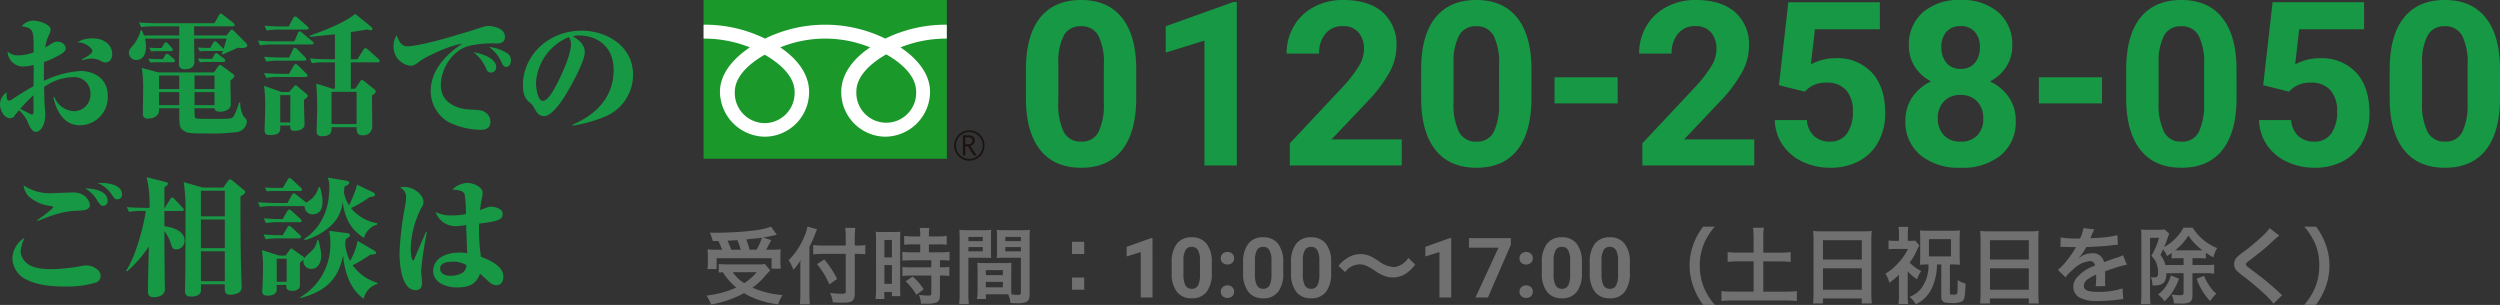 <svg xmlns="http://www.w3.org/2000/svg" width="479.033" height="58.424"><rect width="100%" height="100%" fill="#333333" stroke="none"/><g id="hd_tel" transform="translate(-448.575 -56.5)"><path id="パス_4436" data-name="パス 4436" d="M23.075-13.65c0-1.75-1.6-3-3.65-3a5.3 5.3 0 00-3.025.75c1.575-.025 2.875 1.2 2.875 1.675 0 .5-1.2 1.175-1.975 1.575l.05.2a5.794 5.794 0 011.75-.325 3.6 3.6 0 011.575.35c.7.35.825.4 1.15.4.175 0 1.25-.125 1.25-1.625zm-.85 8.05c0-4.35-4.175-4.8-5.1-4.8A18.448 18.448 0 0010-8.5a59.06 59.06 0 01.025-3.625 12.923 12.923 0 002.175-.925c1.725-.85 1.95-1.2 1.95-1.7 0-.775-.85-1.275-1.575-1.275a1.734 1.734 0 00-.975.3c-1.125.7-1.25.775-1.35.825a7.524 7.524 0 01.85-2.675 2.55 2.55 0 00.175-.75c0-1.025-2.3-1.725-3.3-1.725a2.95 2.95 0 00-2.25 1.075c2.3.375 2.3.75 2.3 5a8.166 8.166 0 01-2.9.575 2.682 2.682 0 01-2.1-.75 2.983 2.983 0 002.825 2.9 9.517 9.517 0 002.175-.3c0 2 0 2.2-.025 4.075-1.525.825-2.7 1.6-4.025 2.45-.3.2-.45.3-.625.3-.525 0-.5-.625-.5-1.575a2.766 2.766 0 00-1.275 2.25c0 1.15.75 2.7 1.95 2.7a.878.878 0 00.775-.375 9.809 9.809 0 01.925-1.15A6.8 6.8 0 017-.35c.1.225.625 1.625 1.45 1.625.75 0 1.8-1.05 1.8-3.35 0-.35-.15-2.05-.15-2.45-.025-.425-.025-.65-.075-2.8a9.82 9.82 0 015.625-1.9A3.072 3.072 0 0118.9-6a3.144 3.144 0 01-3.175 3.3A4.2 4.2 0 0112-5.425h-.2C12.125-3.65 13.375 0 16.825 0a5.363 5.363 0 005.4-5.6zM8-2.975c.025.775-.075.9-.275.9A1.447 1.447 0 017.2-2.25c-.975-.5-1.45-.75-1.75-.9A29.715 29.715 0 018-5.75c-.025.65 0 2.2 0 2.775zM48.875-.65c0-.45-.25-.65-.675-1.125a5.83 5.83 0 01-.6-2.575h-.225a11.414 11.414 0 01-1.05 2.65c-.35.475-.75.475-3.25.475-3.425 0-4.05.025-4.15-.3a11.127 11.127 0 01-.075-1.725h3.85c0 .225.05.65 1.075.65.775 0 2.025-.375 2.025-1.325 0-.675-.075-3.925-.075-4.675.275-.15.75-.6.75-.825a.475.475 0 00-.25-.4L44.15-11.35a1.411 1.411 0 00-.425-.225c-.125 0-.275.2-.4.375l-.775 1.075h-10.6l-3.2-.85a25.118 25.118 0 01.25 4.25C29-6.1 28.95-3 28.95-2.3a.876.876 0 00.975 1.025c.275 0 2.325-.05 2.125-1.975h3.875c0 3.325 0 3.7.825 4.275.625.45.975.55 4.55.55a36.8 36.8 0 005.875-.3 2.239 2.239 0 001.7-1.925zm-6.2-6.3H38.85v-2.575h3.825zm0 3.1H38.85v-2.5h3.825zm-6.75-3.1H32.05v-2.575h3.875zm0 3.1H32.05v-2.5h3.875zM48.95-15.3a1.018 1.018 0 00-.375-.6l-2.2-2.2c-.1-.1-.225-.225-.35-.225s-.275.15-.35.25l-.7.875h-6.2v-1.75h7.4c.125 0 .375-.05.375-.3 0-.125-.125-.25-.25-.35l-1.95-1.525c-.175-.125-.325-.275-.475-.275-.125 0-.3.2-.375.35l-.825 1.5h-10.9c-1.2 0-2.375-.05-3.575-.15l.425.9a14.7 14.7 0 012.7-.15h4.6v1.75H29.15c-.2-.55-.275-.725-.4-1.025h-.2a7.26 7.26 0 01-1.475 2.9c-.625.7-.8.975-.8 1.475a1.408 1.408 0 001.4 1.35c1 0 1.875-.725 1.875-2.55a6.5 6.5 0 00-.2-1.55h6.575v1.45l-.075 3.35c-.025.8.45 1.075 1.175 1.075.225 0 1.8 0 1.8-1.4 0-.7-.05-3.825-.05-4.475h6.2a20 20 0 01-.575 2 .979.979 0 00-.2-.25l-1-1a.721.721 0 00-.425-.25c-.15 0-.3.175-.375.325l-.525.95h-.4c-.625 0-1.375-.025-2-.075l.4.75a8.454 8.454 0 011.15-.075h3.025a.411.411 0 00.25-.05 5.579 5.579 0 01-.225.575l.125.15c.8-.325 2.325-1 2.9-1.3.25.025.65.05.825.05.65 0 1.025-.175 1.025-.5zm-4.225 2.9a.593.593 0 00-.225-.375l-1.05-.8a.867.867 0 00-.475-.25c-.125 0-.25.2-.325.325l-.425.775h-.75c-.25 0-1.3 0-2-.075l.4.75a8.332 8.332 0 011.15-.075h3.325c.225 0 .375-.075.375-.275zM34.7-14.475c0-.125-.125-.25-.225-.375l-.675-.775a.633.633 0 00-.425-.25c-.175 0-.325.2-.4.325l-.45.75c-.825 0-1.675 0-2.375-.075l.4.75a5.46 5.46 0 011.15-.075h2.6c.2 0 .4-.075.4-.275zm.4 2.125a.556.556 0 00-.25-.375l-.825-.725a.915.915 0 00-.45-.25c-.15 0-.3.2-.375.325l-.425.7H32c-.175 0-1.225 0-2-.075l.4.75a8.882 8.882 0 011.15-.075h3.15c.225 0 .4-.075.4-.275zM68.8-7v-5.05h5.15c.2 0 .375-.075.375-.25 0-.15-.075-.25-.25-.425l-2.025-1.8a.691.691 0 00-.45-.25c-.175 0-.325.2-.4.325l-1.15 1.8H68.8v-5.2a333.2 333.2 0 003.175-.5 2.246 2.246 0 00.625.15c.225 0 .35-.1.35-.25 0-.175-.2-.375-.45-.575l-2.875-2.325c-.75.675-2.975 2.2-8.675 4.175v.25c.675-.075 4.05-.425 4.8-.5v4.775H64.5a42.14 42.14 0 01-3.55-.15l.4.925a12.565 12.565 0 012.7-.175h1.7V-7h-.425l-3.15-.975C62.3-6.1 62.35-5.4 62.35-3.05c0 .6-.1 3.575-.1 4.25 0 .45.075.9 1.075.9 1.85 0 1.8-1.075 1.775-1.725h4.8c.025.875.05 1.55 1.175 1.55A1.68 1.68 0 0072.9.15c0-.825-.05-4.925-.05-5.85.35-.225.725-.475.725-.75 0-.15-.125-.325-.35-.5l-1.9-1.525a.762.762 0 00-.4-.2c-.175 0-.25.15-.35.3L69.65-7zm1.1.6v6.175h-4.8V-6.4zm-14.375.025l-3.35-1.175a30.152 30.152 0 01.2 4.85c0 .5-.1 3.025-.1 3.575 0 .525.025 1 1.025 1 2.05 0 2-.775 1.975-1.825h1.9c0 .55-.025 1.025.8 1.025.8 0 1.95-.3 1.95-1.175 0-.675-.125-4-.1-4.75.4-.3.725-.575.725-.8 0-.125-.15-.3-.35-.45l-1.625-1.35c-.15-.125-.25-.2-.375-.2s-.2.075-.35.275l-.85 1zm1.675.6V-.55h-1.925v-5.225zm-1.375-13.15a42.14 42.14 0 01-3.55-.15l.4.925a12.565 12.565 0 012.7-.175H60.3c.15 0 .4-.025.4-.275 0-.1-.075-.225-.25-.375L58.6-20.6a.884.884 0 00-.475-.25c-.15 0-.275.125-.375.325l-.875 1.6zm-.075 5.95c-1.2 0-2.375-.05-3.575-.15l.425.925a14.534 14.534 0 012.7-.175h4.625c.2 0 .35-.05.35-.25 0-.125-.075-.225-.225-.4l-1.525-1.55a.813.813 0 00-.45-.275c-.175 0-.3.175-.375.35l-.725 1.525zm0 3.125c-1.2 0-2.375-.05-3.575-.15l.425.925a12.565 12.565 0 012.7-.175h4.8c.2 0 .4-.05.4-.275 0-.15-.075-.25-.25-.4L58.7-11.45c-.125-.1-.3-.275-.45-.275s-.25.075-.4.325l-.9 1.55zm-1.2-6.225a33.72 33.72 0 01-3.55-.15l.4.925a14.534 14.534 0 012.7-.175h7.175c.175 0 .375-.025.375-.25 0-.15-.1-.25-.25-.375l-1.925-1.625c-.2-.15-.325-.275-.475-.275s-.25.1-.35.35l-.675 1.575zM99.475-12.4a1.605 1.605 0 00-.85-1.475A7.655 7.655 0 0095.25-15a6.856 6.856 0 012.275 2.625c.4.875.6 1.2.975 1.2.725 0 .975-.7.975-1.225zm-2.825 1.225c0-1.65-2.775-2.575-4.35-2.825a7.966 7.966 0 012.375 3.025c.225.525.35.875.95.875a1 1 0 001.025-1.075zm1.675-5.75c0-1.975-2.975-2.1-3.1-2.1a4.637 4.637 0 00-1.4.275c-1.875.625-3.775 1.175-5.7 1.75-5.6 1.65-8 1.875-8.4 1.875-.9 0-1.475-.325-2.15-2.125a4.129 4.129 0 00-.6 2.175A3.681 3.681 0 0080.25-11.4c.625 0 .85-.175 1.875-.95.9-.675 5.475-2.975 8.05-3.275-2.45 1.575-6.075 4.65-6.075 9.1a6.931 6.931 0 003.3 5.85 14.34 14.34 0 006.325 1.55c.675 0 1.825-.15 1.825-1.55a2.108 2.108 0 00-.725-1.6c-.75-.625-1.175-.625-3.35-.75-2.525-.125-5.425-1.4-5.425-4.625 0-3.25 2.225-6.625 5.2-7.5a18.45 18.45 0 015.275-.525c.7 0 1.8 0 1.8-1.25zm24.55 7.25c0-5.65-5.25-8.45-9.85-8.45-6.375 0-11.25 4.775-11.25 10.425 0 2.075.675 2.8 1.1 3.175a3.211 3.211 0 011 1.1c.575 1.05.925 1.675 2 1.675 1.425 0 3.375-2.975 3.625-3.35 1.45-2.25 4.125-7.125 4.125-8.875 0-1.625-1.35-2.5-2.275-3.075a4.08 4.08 0 011.225-.15c2.825 0 6.575 1.575 6.575 6.675 0 5.7-4.175 8.875-7.9 10.425l.1.175a27.767 27.767 0 006.2-1.75 8.657 8.657 0 005.325-8zm-11.9-5.675c0 1.4-1.125 4.225-2.2 6.45-1.05 2.125-2.15 4.225-3.2 4.225-1 0-1.3-2.65-1.3-3.4A10.1 10.1 0 01110.6-16.9a2.613 2.613 0 01.375 1.55zM24.95 13.25c0-2.2-3.7-2.2-3.925-2.2-.275 0-.45 0-.775.025a5.571 5.571 0 012.775 2.275c.5.7.6.85 1.025.85a.861.861 0 00.9-.95zm-2.75 1.225c0-1.925-2.6-2.35-4.325-2.4a6.487 6.487 0 012.425 2.5c.5.7.675.875 1.05.875a.893.893 0 00.85-.975zm-3.4.8c0-.325-.5-2.4-3.25-2.4-.525 0-3.05.125-3.625.125A9.122 9.122 0 016.1 11.525a3.677 3.677 0 00.925 2.05 7.462 7.462 0 004.125 1.875c.125.025.625.075.625.325a21.1 21.1 0 01-3.1 2.4l.125.175c4.275-1.8 6.025-1.925 8.15-2 .925-.05 1.85-.225 1.85-1.075zm2.05 13.55c0-1.2-1.675-1.975-2.725-1.975a7.08 7.08 0 00-.85.1 34.329 34.329 0 01-6 .625c-.625 0-3.2-.025-4.475-1.075a3.257 3.257 0 01-1.275-2.25 8.01 8.01 0 01.75-2.7A4.856 4.856 0 003.95 25.6a4.64 4.64 0 002.875 4.05C9.1 30.8 12.275 30.9 13.9 30.9a19.584 19.584 0 006.025-.75 1.3 1.3 0 00.925-1.325zm27.7-16.05c0-.1-.05-.2-.225-.35l-2.15-1.775a.976.976 0 00-.525-.275c-.175 0-.275.15-.45.375l-.85 1.2h-3.875l-3.7-1.05a32.85 32.85 0 01.35 4.725c0 1.475-.025 9.475-.025 11.45 0 .65-.075 3.925-.075 4.65s.225 1.1 1.15 1.1c.65 0 1.675-.125 1.9-1 .025-.125 0-1.175 0-1.35h4.575c-.025 1.5-.05 2 1.125 2a3.345 3.345 0 001.225-.25c.75-.275.875-.675.875-1.475 0-.1-.1-2.725-.1-3.225-.125-4.625-.125-8.625-.125-13.9.825-.475.9-.6.9-.85zm-3.9 10.775h-4.575v-5.5h4.575zm0-6.1h-4.575v-4.9h4.575zm0 12.425h-4.575V24.15h4.575zm-7.7-7.725c0-2.25-3.1-2.7-3.875-2.8v-2.925h3.35c.15 0 .375-.05.375-.25s-.15-.3-.25-.4L35 14.125a.639.639 0 00-.45-.275c-.125 0-.25.125-.375.325l-1.025 1.65h-.075V11.9c.475-.3.675-.525.675-.7 0-.25-.275-.275-.45-.325l-3.625-.925a22.553 22.553 0 01.55 5.875h-.8c-.25 0-2 0-3.55-.15l.4.925a14.534 14.534 0 012.7-.175h.55c-.45 2.9-1.85 8.5-3.775 11.425l.15.175a23.6 23.6 0 004.2-4.8c-.05 1.975-.175 6.7-.175 8.4 0 .525 0 1.325 1.025 1.325.25 0 2.225 0 2.225-1.575 0-.425-.05-2.5-.05-2.975-.025-3.775-.05-4.2-.05-8.1a7.342 7.342 0 011.225 2.35c.15.55.325 1.15 1.075 1.15a1.652 1.652 0 001.575-1.65zm26.175 2.8a11.7 11.7 0 00-.55-2.925h-.25a3.284 3.284 0 01-1.25 2.25 18.39 18.39 0 00-1.2 1.175c-.025-.15-.2-.275-.375-.4l-1.65-1.175c-.15-.1-.35-.275-.45-.275s-.225.175-.325.3l-.775 1.075h-1.2l-3.35-1.05a19.173 19.173 0 01.225 2.9c0 1.15-.05 2.8-.075 3.575 0 .2-.075 1.125-.075 1.4 0 .325.025.85 1.05.85 1.25 0 1.725-.575 1.725-1.15 0-.175-.025-.675-.025-.9h1.85c-.075.825.275 1.125 1.15 1.125 1.35 0 1.475-.775 1.475-1.075v-4.325c.275-.2.525-.425.7-.575a1.457 1.457 0 001.475 1.775c1.175 0 1.9-1.075 1.9-2.575zM56.5 30h-1.9v-4.425h1.9zm17.35-10.975v-.25a8.308 8.308 0 01-5.025-2.9 22.068 22.068 0 003.6-2.125c.65-.05 1-.1 1-.45 0-.2-.15-.35-.425-.475l-3.025-1.45a6.2 6.2 0 01-.25.975 29.9 29.9 0 01-1.275 3 7.612 7.612 0 01-.975-2.425c.025-.25.075-.8.1-1.175.7-.325.9-.45.9-.75 0-.25-.25-.325-.55-.375l-3.55-.6a4.593 4.593 0 01.3 1.925c0 5.75-2.9 8.625-4.8 9.825l.1.25A12.377 12.377 0 0064.7 19.5a7.036 7.036 0 002.525-4.85c.475 3.4 1.65 5.4 4.1 6.925a3.655 3.655 0 012.525-2.55zm-14.4-6.675c0-.125-.075-.225-.25-.4l-1.65-1.55c-.15-.125-.325-.3-.5-.3s-.3.225-.35.325L55.775 12H54.3c-.2 0-1.075 0-2-.075l.425.75a8.369 8.369 0 011.125-.075h5.2c.15 0 .4-.025.4-.25zm3.925 2.275a9.735 9.735 0 00-.5-2.775h-.225a4.915 4.915 0 01-1.325 2.225c-.15.125-.875.625-1.05.75L58.35 13.3c-.275-.225-.35-.25-.45-.25-.175 0-.3.15-.4.325l-.85 1.525h-2.1c-.25 0-2-.025-3.55-.15l.4.925a12.565 12.565 0 012.7-.175h5.85a1.508 1.508 0 001.475 1.575c1.55 0 1.95-1.175 1.95-2.45zM73.925 30.4v-.2a8.991 8.991 0 01-4.775-3.375 31.989 31.989 0 003.375-2.025c.825-.05 1.1-.1 1.1-.35 0-.2-.15-.325-.45-.5l-3.075-1.8A11.991 11.991 0 0168.65 26a8.512 8.512 0 01-.925-3.175c0-.25.1-.85.125-1.025.525-.325.775-.475.775-.75 0-.225-.075-.325-.525-.375l-3.45-.45a13.514 13.514 0 01.225 2.55A11.625 11.625 0 0159.1 32.95l.05.175c5.575-1.55 7.275-4.15 8.175-8.2.275 3.45 1.525 6.7 3.95 8.325a3.729 3.729 0 012.65-2.85zm-14.55-12.075c0-.15-.1-.25-.25-.4L57.45 16.4a1.151 1.151 0 00-.45-.25c-.2 0-.35.225-.4.325l-.85 1.5a32.346 32.346 0 01-3.625-.15l.4.925a14.534 14.534 0 012.7-.175H59c.15 0 .375-.025.375-.25zm-.1 3.075a.593.593 0 00-.225-.375l-1.6-1.475c-.05-.05-.3-.275-.45-.275-.2 0-.325.225-.375.325l-.875 1.475c-.475 0-2.15 0-3.675-.15l.425.925a14.534 14.534 0 012.7-.175h3.7c.175 0 .375-.075.375-.275zm38.75 7.575c0-2.025-2.75-3.175-4.3-3.775a38.018 38.018 0 01-.35-6.35c3.5-.425 4.525-.725 4.525-1.875 0-1-1.525-1.375-2.225-1.375-.425 0-.6.075-2.125.65.075-.55.175-1.425.35-2.25a3.767 3.767 0 00.15-1.025c0-1.25-1.95-1.925-2.875-1.925a4.274 4.274 0 00-2.925 1.275c1.25.075 2.15.2 2.375 1a23.621 23.621 0 01.225 3.7 14.841 14.841 0 01-2.625.25 6.518 6.518 0 01-3.175-.65 3.987 3.987 0 004.025 2.7 17.154 17.154 0 001.825-.2c0 .775.175 4.55.2 5.4a8.55 8.55 0 00-1.475-.125c-3.325 0-5.05 1.6-5.05 3.525 0 2.125 2.325 3.15 4.55 3.15 2.825 0 3.8-.975 4.425-2.625.35.275 1.925 1.775 2.125 1.875a2.08 2.08 0 001.075.325c.5 0 1.275-.35 1.275-1.675zm-7.1-2.175a1.69 1.69 0 01-.7 1.45 4.491 4.491 0 01-2.275.6c-1.6 0-2.05-.8-2.05-1.375 0-1.075 1.225-1.325 2.325-1.325a4.651 4.651 0 012.7.65zm-7.55-6.275l-.175-.1c-.275.675-1.75 4.025-2.05 4.775-.125.3-.275.725-.375.725-.45 0-.5-2.1-.5-2.375a18.147 18.147 0 012.025-7.7 1.923 1.923 0 00.425-1.125c0-1.525-2-2.925-3.725-2.925a1.659 1.659 0 00-.775.175 1.811 1.811 0 011.15 1.825 7.963 7.963 0 01-.1 1.275 63.132 63.132 0 00-1.15 9.325c0 1.7.225 7.2 3.1 7.2.6 0 1.225-.275 1.225-1.425 0-.325-.175-1.975-.175-2.35a62.322 62.322 0 011.1-7.3z" transform="translate(447 80.5)" fill="#179844"/><path id="パス_4435" data-name="パス 4435" d="M-158.162-10.816a10.358 10.358 0 01.688 1.664h-1.008a12.4 12.4 0 01-1.76-.08c.048.576.064.912.064 1.36v1.2a7.4 7.4 0 01-.1 1.232h1.776v-2.08h10.528v2h1.776a8.618 8.618 0 01-.08-1.184v-1.168c0-.576.016-.928.048-1.344a14.7 14.7 0 01-1.728.064h-1.056c.24-.4.256-.448.976-1.84l-1.552-.5a24.985 24.985 0 001.936-.368c.384-.1.432-.1.688-.144l-1.1-1.552a16.414 16.414 0 01-3.232.72 64.678 64.678 0 01-7.248.432c-.288 0-.72 0-1.264-.016a9.164 9.164 0 01.576 1.6zm2.448 1.664a16.9 16.9 0 00-.688-1.728c1.2-.064 1.824-.1 1.872-.112.24.576.448 1.168.656 1.84zm3.52 0a11.839 11.839 0 00-.64-1.968c.512-.064.928-.1 1.184-.128.592-.048.992-.1 1.168-.112.16-.016.272-.032.688-.1a13.514 13.514 0 01-1.056 2.3zm2.928 2.736a7.667 7.667 0 01-1.392.08h-5.808a15.185 15.185 0 01-1.632-.08v1.648c.288-.032.32-.032.784-.064a12.776 12.776 0 002.576 2.932 18.744 18.744 0 01-5.712 1.532 7.512 7.512 0 01.88 1.712 20.492 20.492 0 006.32-2.176 14.872 14.872 0 002.208 1.088 18.213 18.213 0 004.336 1.056 6.727 6.727 0 01.832-1.776 17.777 17.777 0 01-5.76-1.408 15.424 15.424 0 002-1.76 19.063 19.063 0 011.408-1.552zm-1.552 1.568a10.146 10.146 0 01-2.4 2.1 7.4 7.4 0 01-2.192-2.1zm17.056-5.1h-4.432a14.136 14.136 0 01-1.808-.1v1.792a16.889 16.889 0 011.888-.1h4.352v7.236c0 .352-.128.4-1.024.4a15.361 15.361 0 01-1.968-.16 5.793 5.793 0 01.512 1.808c.688.048 1.12.064 1.7.064 1.184 0 1.616-.064 1.968-.3.368-.24.544-.736.544-1.568v-7.476h.512c.56 0 1.072.032 1.5.064v-1.76a9.7 9.7 0 01-1.552.1h-.464v-1.412a17.885 17.885 0 01.1-1.984h-1.936a14.3 14.3 0 01.112 1.984zm-6.96.24c.448-.9.9-1.9 1.088-2.432.16-.416.272-.688.384-.928l-1.84-.512a8.139 8.139 0 01-.656 2 13.7 13.7 0 01-2.96 4.448 7.16 7.16 0 01.9 1.824 8.336 8.336 0 001.376-1.824c-.032.64-.032 1.008-.032 1.792v4.72a16.3 16.3 0 01-.1 1.92h1.92a23.36 23.36 0 01-.08-1.92zm1.456 3.328A15.461 15.461 0 01-136.9-2.5l1.488-1.056a18.79 18.79 0 00-2.464-3.728zm19.776-3.792v1.52h-1.648a12.308 12.308 0 01-1.776-.1v1.7c.5-.048 1.088-.08 1.76-.08h3.792v1.36h-3.792a11.873 11.873 0 01-1.744-.08v1.744a14.33 14.33 0 011.712-.1h3.824V-.8c0 .352-.1.432-.592.432a14.254 14.254 0 01-1.792-.132 4.125 4.125 0 01.384 1.68c1.1.016 1.1.016 1.248.016a4.484 4.484 0 001.76-.256c.48-.224.64-.608.64-1.536v-3.612h.208a8.7 8.7 0 011.584.1v-1.748a9.758 9.758 0 01-1.584.08h-.208v-1.36h.272a10.406 10.406 0 011.568.08v-1.7a11.809 11.809 0 01-1.744.1h-2.208v-1.52h1.76a11.607 11.607 0 011.648.08v-1.7a11.8 11.8 0 01-1.664.1h-1.744v-.432a8.507 8.507 0 01.08-1.2h-1.84a7.152 7.152 0 01.1 1.2v.432h-1.414a11.64 11.64 0 01-1.664-.1v1.7a13.55 13.55 0 011.712-.08zm-8.464 8.56a14.577 14.577 0 01-.1 1.9h1.68v-1.344h1.456v.8h1.632c-.032-.4-.048-.752-.048-1.6v-9.152a12 12 0 01.048-1.584c-.384.032-.672.048-1.392.048h-1.936a13.861 13.861 0 01-1.408-.048 15 15 0 01.064 1.616zm1.6-9.408h1.44v3.34h-1.44zm0 4.816h1.44v3.6h-1.44zm7.536 4.64a12.278 12.278 0 00-2.1-2.448l-1.36.9A12.223 12.223 0 01-120.226-.5zm16.768-3.648c0-.624.016-1.024.048-1.44a12.868 12.868 0 01-1.488.064h-3.568a13.046 13.046 0 01-1.488-.064c.032.432.048.88.048 1.44v3.9a11.03 11.03 0 01-.112 1.6h1.7v-.9h3.392c.128 0 .432 0 .9.016a6.077 6.077 0 01.416 1.648c.816.048.88.048 1.1.048A4.874 4.874 0 00-99.3.912c.576-.24.768-.656.768-1.616v-10.48c0-.8.016-1.2.064-1.776a14.353 14.353 0 01-1.648.064h-3.072a13.69 13.69 0 01-1.632-.064c.032.5.048.944.048 1.488v2.448c0 .688-.016.992-.048 1.456.4-.032.912-.048 1.472-.048h3.152v6.688c0 .32-.144.432-.592.432-.288 0-.864-.048-1.216-.08a16.584 16.584 0 01-.048-1.392zm-1.136-6.384h2.992v.8h-2.992zm0 1.936h2.992v.816h-2.992zm-3.728 4.416h3.264v.96h-3.264zm0 2.256h3.264v1.04h-3.264zm-3.344-4.624h2.9c.56 0 1.056.016 1.472.048-.032-.352-.048-.72-.048-1.456v-2.448c0-.624.016-.976.048-1.488a13.519 13.519 0 01-1.632.064h-2.832a14.532 14.532 0 01-1.65-.068 17.74 17.74 0 01.064 1.792V-.72a14.3 14.3 0 01-.1 1.984h1.872a13.879 13.879 0 01-.1-1.968zm0-3.984h2.752v.8h-2.752zm0 1.936h2.752v.816h-2.752zm19.858-1.012v2.336h2.336v-2.336zm0 6.848v2.336h2.336v-2.336zM-74.977 0h-2.258v-8.7l-2.7.836V-9.7l4.711-1.687h.242zm11.352-4.7a5.762 5.762 0 01-.975 3.606 3.409 3.409 0 01-2.861 1.25A3.433 3.433 0 01-70.3-1.07a5.594 5.594 0 01-1.008-3.516V-6.68a5.687 5.687 0 01.988-3.617 3.434 3.434 0 012.848-1.234 3.437 3.437 0 012.844 1.223A5.576 5.576 0 01-63.625-6.8zM-65.883-7a4.158 4.158 0 00-.387-2.059 1.307 1.307 0 00-1.207-.641 1.284 1.284 0 00-1.176.613 3.891 3.891 0 00-.4 1.918v2.766a4.365 4.365 0 00.379 2.066 1.29 1.29 0 001.215.676 1.268 1.268 0 001.2-.648 4.26 4.26 0 00.376-1.991zm3.983 5.891a1.137 1.137 0 01.363-.875 1.289 1.289 0 01.91-.336 1.3 1.3 0 01.918.336 1.137 1.137 0 01.363.875 1.121 1.121 0 01-.359.863 1.305 1.305 0 01-.922.332 1.294 1.294 0 01-.914-.332 1.121 1.121 0 01-.359-.863zm0-6.4a1.137 1.137 0 01.363-.875 1.289 1.289 0 01.91-.336 1.3 1.3 0 01.918.336 1.137 1.137 0 01.363.875 1.121 1.121 0 01-.359.863 1.305 1.305 0 01-.922.332 1.294 1.294 0 01-.914-.332 1.121 1.121 0 01-.359-.862zM-49.93-4.7a5.762 5.762 0 01-.977 3.609A3.409 3.409 0 01-53.766.156a3.433 3.433 0 01-2.843-1.226 5.594 5.594 0 01-1.008-3.516V-6.68a5.687 5.687 0 01.988-3.617 3.434 3.434 0 012.848-1.234 3.437 3.437 0 012.844 1.223A5.576 5.576 0 01-49.93-6.8zM-52.187-7a4.158 4.158 0 00-.387-2.059 1.307 1.307 0 00-1.207-.641 1.284 1.284 0 00-1.176.613 3.891 3.891 0 00-.4 1.918v2.766a4.365 4.365 0 00.377 2.063 1.29 1.29 0 001.215.676 1.268 1.268 0 001.2-.648 4.26 4.26 0 00.378-1.988zm11.437 2.3a5.762 5.762 0 01-.977 3.609A3.409 3.409 0 01-44.586.156 3.433 3.433 0 01-47.43-1.07a5.594 5.594 0 01-1.008-3.516V-6.68a5.687 5.687 0 01.988-3.617 3.434 3.434 0 012.85-1.234 3.437 3.437 0 012.844 1.223A5.576 5.576 0 01-40.75-6.8zM-43.008-7a4.158 4.158 0 00-.387-2.059A1.307 1.307 0 00-44.6-9.7a1.284 1.284 0 00-1.176.613 3.891 3.891 0 00-.4 1.918v2.766A4.365 4.365 0 00-45.8-2.34a1.29 1.29 0 001.215.676 1.268 1.268 0 001.2-.648 4.26 4.26 0 00.377-1.988zm4.928 2.136a3.528 3.528 0 012.78-1.472c.848 0 1.344.192 2.752 1.088a8.177 8.177 0 002.192 1.184 4.552 4.552 0 001.408.224 4.493 4.493 0 002.768-.912A6.987 6.987 0 00-24.656-6.3l-1.28-1.28A4.288 4.288 0 01-27.6-6.128a3.162 3.162 0 01-1.184.3 5.426 5.426 0 01-2.832-1.12 11.485 11.485 0 00-1.456-.88 4.49 4.49 0 00-2.064-.48 4.559 4.559 0 00-2.624.832 5.5 5.5 0 00-1.584 1.424zM-17.742 0H-20v-8.7l-2.7.836V-9.7l4.711-1.687h.242zm11.43-10.109L-10.711 0h-2.383l4.406-9.547h-5.656v-1.828h8.031zm1.648 9a1.137 1.137 0 01.364-.875 1.289 1.289 0 01.91-.336 1.3 1.3 0 01.918.336 1.137 1.137 0 01.363.875 1.121 1.121 0 01-.359.863 1.305 1.305 0 01-.922.332 1.294 1.294 0 01-.91-.332 1.121 1.121 0 01-.364-.863zm0-6.4a1.137 1.137 0 01.364-.874 1.289 1.289 0 01.91-.336 1.3 1.3 0 01.918.336 1.137 1.137 0 01.363.875 1.121 1.121 0 01-.359.863 1.305 1.305 0 01-.922.332 1.294 1.294 0 01-.91-.332 1.121 1.121 0 01-.364-.863zM7.3-4.7a5.762 5.762 0 01-.977 3.609A3.409 3.409 0 013.469.156 3.433 3.433 0 01.625-1.07 5.594 5.594 0 01-.383-4.586V-6.68a5.687 5.687 0 01.988-3.62 3.434 3.434 0 012.848-1.234A3.437 3.437 0 016.3-10.309a5.576 5.576 0 011 3.509zM5.047-7a4.158 4.158 0 00-.387-2.059A1.307 1.307 0 003.453-9.7a1.284 1.284 0 00-1.176.613 3.891 3.891 0 00-.4 1.918v2.766a4.365 4.365 0 00.377 2.063 1.29 1.29 0 001.215.676 1.268 1.268 0 001.2-.648A4.26 4.26 0 005.047-4.3zm11.437 2.3a5.763 5.763 0 01-.977 3.609A3.409 3.409 0 0112.648.156 3.433 3.433 0 019.8-1.07a5.594 5.594 0 01-1-3.516V-6.68a5.687 5.687 0 01.985-3.62 3.434 3.434 0 012.848-1.234 3.437 3.437 0 012.844 1.223A5.576 5.576 0 0116.484-6.8zM14.227-7a4.158 4.158 0 00-.387-2.059 1.307 1.307 0 00-1.207-.641 1.284 1.284 0 00-1.176.613 3.891 3.891 0 00-.4 1.918v2.766a4.365 4.365 0 00.379 2.066 1.29 1.29 0 001.215.676 1.268 1.268 0 001.2-.648 4.26 4.26 0 00.376-1.991zM32.77 1.424a12.3 12.3 0 01-2.032-3.184 10.823 10.823 0 01-.848-4.384 10.5 10.5 0 01.832-4.24 12.469 12.469 0 012.032-3.184h-2.24a12.916 12.916 0 00-1.76 3.152 11.323 11.323 0 00-.816 4.272 11.774 11.774 0 00.848 4.416 12.815 12.815 0 001.744 3.152zm7.424-10.016H37.3a18.338 18.338 0 01-2.08-.1v1.872a19.144 19.144 0 012.08-.1h2.9v5.8h-3.878a21.724 21.724 0 01-2.288-.1v1.9a18.641 18.641 0 012.288-.104h9.92a17.98 17.98 0 012.24.112v-1.9a21.142 21.142 0 01-2.24.1H42.05v-5.8h3.184a19.035 19.035 0 012.064.1v-1.876a18.03 18.03 0 01-2.064.1H42.05v-2.9a13.228 13.228 0 01.112-1.872h-2.08a13.694 13.694 0 01.112 1.872zM51.682-.784a16.783 16.783 0 01-.1 1.936h1.9v-.96h7.44v.96h1.936a16.209 16.209 0 01-.1-1.936V-11.12a14.457 14.457 0 01.08-1.632 12.875 12.875 0 01-1.728.08h-7.732a14.124 14.124 0 01-1.776-.08c.048.528.08 1.088.08 1.712zm1.808-10.192h7.44v3.712h-7.44zm0 5.392h7.44v4.1h-7.44zM73.7-6.32a7.2 7.2 0 01-1.456 4.672A5.089 5.089 0 0170.1-.128a7.174 7.174 0 011.2 1.44A6.942 6.942 0 0073.01.1a6.6 6.6 0 001.536-2.34 10.75 10.75 0 00.784-4.08h.832v6.112a1.114 1.114 0 00.256.9c.288.288.656.368 1.632.368A4.3 4.3 0 0080.1.768c.512-.3.608-.784.72-3.456a3.48 3.48 0 01-1.52-.672c-.016 2.288-.032 2.512-.16 2.672-.1.112-.272.144-.752.144s-.576-.048-.576-.3V-6.32h.624a10.739 10.739 0 011.312.064 11.69 11.69 0 01-.064-1.376v-3.84a11.866 11.866 0 01.064-1.376 12.1 12.1 0 01-1.456.064h-4.738a12.644 12.644 0 01-1.5-.064 13.407 13.407 0 01.064 1.376V-7.6a11.125 11.125 0 01-.064 1.344 10.979 10.979 0 011.3-.064zm.1-4.864h4.224v3.312h-4.23zm-4.07 6.192a9.655 9.655 0 001.776 1.5 6.862 6.862 0 01.8-1.568A9.174 9.174 0 0170.1-6.672 14.279 14.279 0 0071.234-8.5a14.549 14.549 0 01.72-1.472l-.8-.928a6.621 6.621 0 01-.96.048h-.448v-1.408a9.508 9.508 0 01.08-1.264h-1.872a8.519 8.519 0 01.1 1.248v1.424H67.3a8.761 8.761 0 01-1.248-.064v1.68a10.466 10.466 0 011.342-.064h2.384a9.961 9.961 0 01-1.808 2.628 10.238 10.238 0 01-2.5 2.1 6.739 6.739 0 01.736 1.76 14.566 14.566 0 001.84-1.536v3.884a10.166 10.166 0 01-.1 1.728h1.872a12.168 12.168 0 01-.1-1.728zM83.682-.784a16.782 16.782 0 01-.1 1.936h1.9v-.96h7.44v.96h1.936a16.208 16.208 0 01-.1-1.936V-11.12a14.458 14.458 0 01.08-1.632 12.875 12.875 0 01-1.728.08h-7.732a14.124 14.124 0 01-1.776-.08c.048.528.08 1.088.08 1.712zm1.808-10.192h7.44v3.712h-7.44zm0 5.392h7.44v4.1h-7.44zm13.5-4.1a1.768 1.768 0 01.26-.016c.144 0 .144 0 .448.016.352 0 1.76.032 2.016.032 0 0 .208-.016.272-.016a.783.783 0 00-.128.208 21.191 21.191 0 01-1.92 2.736A9.8 9.8 0 0198.5-5.3l1.456 1.44a7.194 7.194 0 011.392-1.456 5.409 5.409 0 013.28-1.648.878.878 0 01.976.864 7.827 7.827 0 00-3.44 2.256 2.55 2.55 0 00-.7 1.776A2.32 2.32 0 00102.626 0a6.872 6.872 0 003.568.672 29.02 29.02 0 004.1-.288 4.714 4.714 0 01.736-.064l-.16-2.064a13.9 13.9 0 01-4.7.672c-1.936 0-2.7-.336-2.7-1.168a1.684 1.684 0 01.832-1.312 9.724 9.724 0 011.536-.832V-4a12.667 12.667 0 01-.1 1.856l1.856-.048a6.57 6.57 0 01-.048-.848c0-.112 0-.256.016-.528v-.64c0-.224 0-.224-.016-.64v-.176q2.064-.72 2.4-.816a14.123 14.123 0 011.776-.432l-.752-1.84a5 5 0 01-1.184.48q-.6.192-2.448.864a2.105 2.105 0 00-2.288-1.7 3.868 3.868 0 00-2.256.72c-.208.16-.208.16-.32.24l-.016-.032a8.28 8.28 0 001.472-2.128c1.616-.048 3.648-.176 4.816-.32.816-.1.816-.1 1.264-.128l-.112-1.824a21.615 21.615 0 01-4.192.544c-.88.048-.88.048-1.008.064.032-.064.064-.112.144-.288a12.224 12.224 0 01.64-1.44l-2.1-.224a6.336 6.336 0 01-.64 1.984 19.335 19.335 0 01-3.712-.208zm23.6 5.024v3.812c0 .32-.176.416-.784.416a11.208 11.208 0 01-1.536-.144 4.386 4.386 0 01.448 1.7c.72.032 1.1.048 1.424.048 1.7 0 2.144-.336 2.144-1.616v-4.212h2.624a9.755 9.755 0 011.536.1V-6.3a10.2 10.2 0 01-1.536.08h-2.62v-1.3h1.2a11.3 11.3 0 011.36.048V-8.56a13.486 13.486 0 001.456.864 5.741 5.741 0 01.72-1.776 9.622 9.622 0 01-4.688-3.9h-1.776a8.34 8.34 0 01-1.872 2.384 7.725 7.725 0 01-1.84 1.328c.32-.736.48-1.152.768-2a5.754 5.754 0 01.24-.576l-.928-.8a6.744 6.744 0 01-1.136.064h-2.128a11.876 11.876 0 01-1.216-.048c.032.448.048.944.048 1.52V-.688a17.183 17.183 0 01-.1 1.968h1.84c-.048-.544-.08-1.28-.08-1.952V-11.44h1.728a13.541 13.541 0 01-1.486 3.472 3.531 3.531 0 011.088 1.744 4.744 4.744 0 01.208 1.472c0 .672-.16.9-.656.9-.192 0-.336-.016-.752-.048a3.31 3.31 0 01.32 1.6h.288c1.76 0 2.384-.608 2.4-2.352zm0-1.568h-3.488a4.9 4.9 0 00-.96-1.92c.288-.576.368-.736.512-1.072a4.651 4.651 0 01.752 1.28c.432-.256.544-.336.9-.576v1.04a11.437 11.437 0 011.36-.048h.928zm-.912-2.8h-.7a11.064 11.064 0 002.528-2.832 11.486 11.486 0 002.688 2.816c-.224.016-.368.016-.7.016zm3.408 5.44A12 12 0 00127.682.7a6.019 6.019 0 011.184-1.42 6.644 6.644 0 01-1.312-1.488 8.871 8.871 0 01-1.04-1.936zm-4.928-.624a7.068 7.068 0 01-1.04 2.176 6.074 6.074 0 01-1.418 1.46 5.275 5.275 0 011.216 1.3 8.631 8.631 0 001.44-1.632 11.2 11.2 0 001.344-2.7zm18.912-9.072a7.932 7.932 0 01-1.168 1.328 35.861 35.861 0 01-3.7 3.12A9.813 9.813 0 00132.8-7.68a1.869 1.869 0 00-.528 1.3c0 .736.288 1.168 1.344 1.984a50.743 50.743 0 014.128 3.408 15.455 15.455 0 012.08 2.192l1.648-1.664a3.989 3.989 0 01-.464-.4 53.781 53.781 0 00-5.04-4.176c-1.408-1.056-1.44-1.088-1.44-1.328 0-.176.112-.3.608-.672 1.872-1.424 2.992-2.32 3.808-3.072a24.411 24.411 0 011.968-1.76zm8.88 14.7a13.367 13.367 0 001.75-3.144 12.017 12.017 0 00.832-4.416 11.323 11.323 0 00-.816-4.272 12.77 12.77 0 00-1.744-3.152h-2.256a13.073 13.073 0 012.048 3.184 10.387 10.387 0 01.816 4.24 10.77 10.77 0 01-.848 4.384 12.3 12.3 0 01-2.032 3.184z" transform="translate(744.392 113.5)" fill="#707070"/><g id="グループ_10215" data-name="グループ 10215" transform="translate(27.392 5.5)"><path id="パス_5" data-name="パス 5" d="M-120.1-12.934q0 6.488-2.686 9.926t-7.86 3.438q-5.113 0-7.82-3.373t-2.771-9.668v-5.758q0-6.553 2.718-9.947t7.831-3.395q5.113 0 7.82 3.362t2.771 9.657zm-6.209-6.316a11.434 11.434 0 00-1.063-5.661 3.6 3.6 0 00-3.319-1.772A3.531 3.531 0 00-133.923-25a10.7 10.7 0 00-1.106 5.274v7.605a12 12 0 001.042 5.683 3.547 3.547 0 003.341 1.858 3.488 3.488 0 003.287-1.783 11.716 11.716 0 001.053-5.457zM-100.826 0h-6.209v-23.934l-7.412 2.3v-5.049l12.955-4.641h.666zm31.6 0h-21.438v-4.254l10.119-10.785a24.964 24.964 0 003.083-3.975 6.386 6.386 0 001-3.223 4.778 4.778 0 00-1.053-3.276 3.8 3.8 0 00-3.008-1.192 4.1 4.1 0 00-3.319 1.45 5.744 5.744 0 00-1.214 3.813h-6.23a10.255 10.255 0 011.364-5.221 9.615 9.615 0 013.856-3.706 11.721 11.721 0 015.65-1.343q4.834 0 7.509 2.32a8.209 8.209 0 012.675 6.553 10.518 10.518 0 01-1.2 4.727 26.266 26.266 0 01-4.129 5.612L-82.672-5h13.449zm24.857-12.934q0 6.488-2.686 9.926T-54.914.43q-5.113 0-7.82-3.373t-2.771-9.668v-5.758q0-6.553 2.718-9.947t7.831-3.395q5.113 0 7.82 3.362t2.771 9.657zm-6.209-6.316a11.434 11.434 0 00-1.063-5.661 3.6 3.6 0 00-3.319-1.772A3.531 3.531 0 00-58.19-25a10.7 10.7 0 00-1.11 5.277v7.605a12 12 0 001.042 5.683 3.547 3.547 0 003.341 1.858A3.488 3.488 0 00-51.63-6.36a11.716 11.716 0 001.053-5.457zm22.73 7.357h-12.1V-16.9h12.1zM-1.676 0h-21.441v-4.254L-13-15.039a24.964 24.964 0 003.083-3.975 6.386 6.386 0 001-3.223 4.778 4.778 0 00-1.053-3.276 3.8 3.8 0 00-3.008-1.192 4.1 4.1 0 00-3.319 1.45 5.744 5.744 0 00-1.214 3.813h-6.23a10.255 10.255 0 011.364-5.221 9.615 9.615 0 013.856-3.706 11.721 11.721 0 015.65-1.343q4.834 0 7.509 2.32a8.209 8.209 0 012.675 6.553 10.518 10.518 0 01-1.2 4.727A26.266 26.266 0 01-8.014-12.5L-15.125-5h13.449zm4.727-15.383l1.8-15.9h17.536v5.183H9.947l-.773 6.725a9.844 9.844 0 014.705-1.182 9.017 9.017 0 017 2.771q2.535 2.771 2.535 7.756a11.341 11.341 0 01-1.274 5.422 9.023 9.023 0 01-3.663 3.716A11.435 11.435 0 0112.848.43 12.143 12.143 0 017.584-.72a9.336 9.336 0 01-3.835-3.233A8.812 8.812 0 012.256-8.7H8.4a4.59 4.59 0 001.364 3.04 4.325 4.325 0 003.062 1.085 3.817 3.817 0 003.244-1.516 7.017 7.017 0 001.139-4.286 5.8 5.8 0 00-1.309-4.082 4.809 4.809 0 00-3.717-1.418 5.375 5.375 0 00-3.588 1.16l-.6.559zm44.709-7.584a7.276 7.276 0 01-1.139 4.039 8.2 8.2 0 01-3.137 2.814 9.072 9.072 0 013.609 3.019 7.743 7.743 0 011.332 4.522 8.2 8.2 0 01-2.835 6.586A11.5 11.5 0 0137.877.43 11.556 11.556 0 0130.143-2a8.179 8.179 0 01-2.857-6.574 7.793 7.793 0 011.332-4.533 8.908 8.908 0 013.588-3.008 8.112 8.112 0 01-3.126-2.814 7.327 7.327 0 01-1.128-4.039 8.108 8.108 0 012.664-6.37 10.489 10.489 0 017.24-2.374 10.559 10.559 0 017.229 2.353 8.077 8.077 0 012.675 6.392zM42.2-9.023a4.5 4.5 0 00-1.182-3.266 4.213 4.213 0 00-3.18-1.225 4.206 4.206 0 00-3.162 1.214 4.5 4.5 0 00-1.182 3.276 4.493 4.493 0 001.16 3.224 4.226 4.226 0 003.223 1.225 4.216 4.216 0 003.169-1.182A4.485 4.485 0 0042.2-9.023zm-.645-13.643a4.3 4.3 0 00-.967-2.933 3.43 3.43 0 00-2.729-1.106 3.455 3.455 0 00-2.707 1.074 4.272 4.272 0 00-.967 2.965 4.489 4.489 0 00.967 3.008 3.383 3.383 0 002.729 1.139 3.351 3.351 0 002.718-1.139 4.523 4.523 0 00.952-3.008zm23.4 10.773h-12.1V-16.9h12.1zm25.781-1.041q0 6.488-2.686 9.926T80.18.43q-5.113 0-7.82-3.373t-2.771-9.668v-5.758q0-6.553 2.718-9.947t7.831-3.395q5.113 0 7.82 3.362t2.771 9.657zM84.52-19.25a11.434 11.434 0 00-1.063-5.661 3.6 3.6 0 00-3.319-1.772A3.531 3.531 0 0076.9-25a10.7 10.7 0 00-1.1 5.277v7.605a12 12 0 001.042 5.683 3.547 3.547 0 003.338 1.859 3.488 3.488 0 003.287-1.783 11.716 11.716 0 001.053-5.457zm11.322 3.867l1.8-15.9h17.531v5.183h-12.435l-.773 6.725a9.844 9.844 0 014.705-1.182 9.017 9.017 0 017 2.771q2.535 2.771 2.535 7.756a11.341 11.341 0 01-1.278 5.425 9.023 9.023 0 01-3.663 3.717A11.435 11.435 0 01105.639.43a12.143 12.143 0 01-5.264-1.15 9.336 9.336 0 01-3.835-3.233A8.812 8.812 0 0195.047-8.7h6.145a4.59 4.59 0 001.364 3.04 4.325 4.325 0 003.062 1.085 3.817 3.817 0 003.244-1.515A7.017 7.017 0 00110-10.377a5.8 5.8 0 00-1.311-4.082 4.809 4.809 0 00-3.717-1.418 5.375 5.375 0 00-3.588 1.16l-.6.559zm45.375 2.449q0 6.488-2.686 9.926T130.668.43q-5.113 0-7.82-3.373t-2.771-9.668v-5.758q0-6.553 2.718-9.947t7.831-3.395q5.113 0 7.82 3.362t2.771 9.657zm-6.209-6.316a11.434 11.434 0 00-1.063-5.661 3.6 3.6 0 00-3.319-1.772A3.531 3.531 0 00127.392-25a10.7 10.7 0 00-1.106 5.274v7.605a12 12 0 001.042 5.683 3.547 3.547 0 003.341 1.858 3.488 3.488 0 003.287-1.783 11.716 11.716 0 001.053-5.457z" transform="translate(759 82.711)" fill="#179844"/><g id="グループ_10214" data-name="グループ 10214" transform="translate(497.027 -25.984)"><g id="グループ_10206" data-name="グループ 10206" transform="translate(58.973 76.984)"><g id="グループ_10202" data-name="グループ 10202"><g id="グループ_10201" data-name="グループ 10201"><g id="グループ_10200" data-name="グループ 10200"><path id="長方形_12030" data-name="長方形 12030" fill="#1b982a" d="M0 0h46.607v30.418H0z"/></g></g></g><g id="グループ_10205" data-name="グループ 10205" transform="translate(48.006 24.974)"><g id="グループ_10204" data-name="グループ 10204"><g id="グループ_10203" data-name="グループ 10203"><path id="パス_2" data-name="パス 2" d="M183.352 144.6a2.912 2.912 0 102.911-2.912 2.915 2.915 0 00-2.911 2.912m.337 0a2.575 2.575 0 112.574 2.573 2.578 2.578 0 01-2.574-2.573z" transform="translate(-183.352 -141.691)" fill="#1a1311"/></g></g></g><path id="パス_3" data-name="パス 3" d="M190.378 148h-.559l-1.13-1.749h-.5V148h-.448v-3.848h1.09a1.3 1.3 0 01.866.266.91.91 0 01.318.741.948.948 0 01-.231.627 1.192 1.192 0 01-.64.371l1.23 1.843m-2.185-2.137h.564a.849.849 0 00.577-.193.62.62 0 00.221-.485q0-.644-.786-.643h-.576z" transform="translate(-138.044 -118.226)" fill="#1a1311"/></g><g id="グループ_10213" data-name="グループ 10213" transform="translate(58.975 81.718)"><g id="グループ_10212" data-name="グループ 10212"><g id="グループ_10211" data-name="グループ 10211"><g id="グループ_10210" data-name="グループ 10210"><g id="グループ_10209" data-name="グループ 10209"><g id="グループ_10208" data-name="グループ 10208"><g id="グループ_10207" data-name="グループ 10207"><path id="パス_4" data-name="パス 4" d="M70.686 108.109a5.771 5.771 0 01-5.73-5.986c0-3.129 3.1-5.628 5.73-7.124 2.631 1.5 5.73 3.995 5.73 7.124a5.77 5.77 0 01-5.73 5.986m17.56-6.053c0-3.13 3.1-5.631 5.729-7.125 2.632 1.494 5.729 3.995 5.729 7.125a5.734 5.734 0 11-11.458 0m17.33-12.807a26.263 26.263 0 00-11.782 2.662 26.264 26.264 0 00-23.043 0 26.232 26.232 0 00-11.774-2.662v2.663a23.542 23.542 0 018.861 1.682c-2.879 1.926-5.728 4.844-5.728 8.527a8.711 8.711 0 008.641 8.587 8.54 8.54 0 008.439-8.587c0-3.683-2.646-6.6-5.527-8.527a22.875 22.875 0 0117.217 0c-2.879 1.926-5.527 4.844-5.527 8.527a8.54 8.54 0 008.439 8.587 8.656 8.656 0 008.577-8.587c0-3.683-2.784-6.6-5.665-8.527a23.587 23.587 0 018.87-1.682z" transform="translate(-58.977 -89.249)" fill="#fff"/></g></g></g></g></g></g></g></g></g></g></svg>